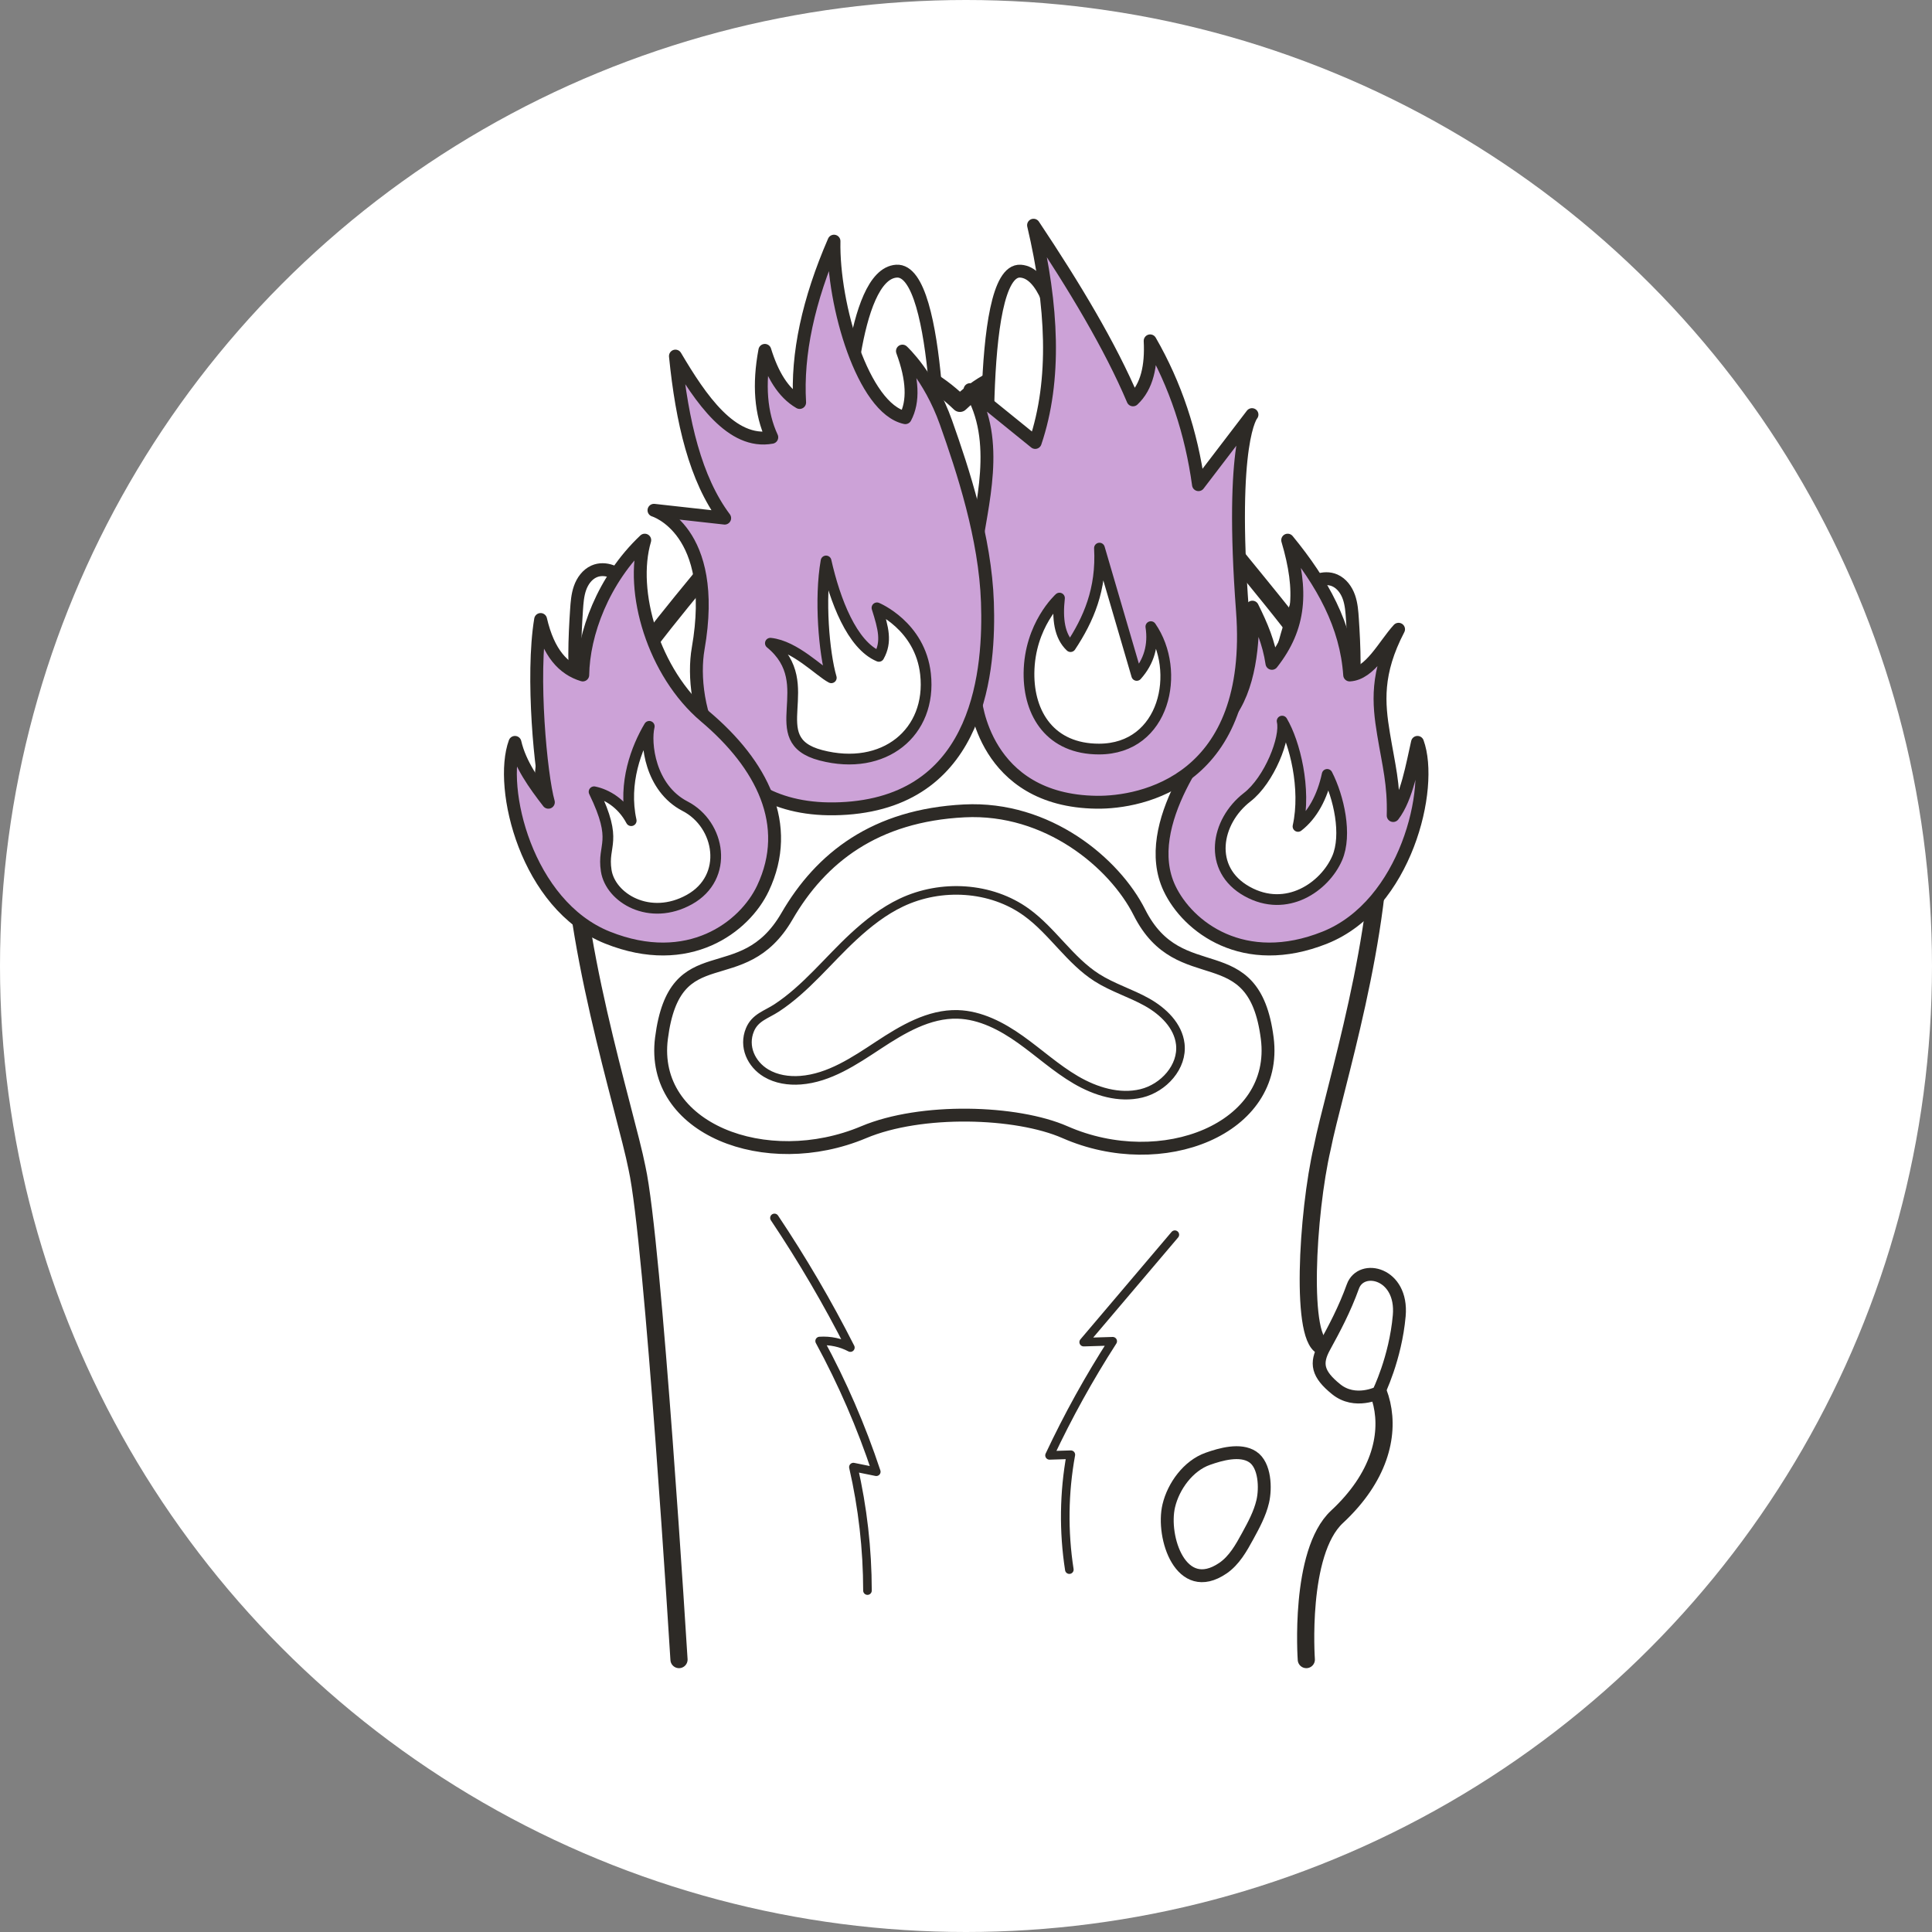 <svg viewBox="0 0 450 450" height="450" width="450" xmlns="http://www.w3.org/2000/svg" data-sanitized-data-name="Layer 2" data-name="Layer 2" id="b">
  <rect x="0" y="0" width="450" height="450" fill="#808080" stroke="none"/>
  <g data-sanitized-data-name="photos" data-name="photos" id="c">
    <circle stroke-width="0" fill="#fff" r="225" cy="225" cx="225"></circle>
  </g>
  <g data-sanitized-data-name="doggos" data-name="doggos" id="d">
    <g>
      <path stroke-width="3" stroke-linejoin="round" stroke-linecap="round" stroke="#2d2a26" fill="#fff" d="M212.428,100.615c-13.399-8.979-38.558.505-45.991,24.692-6.163,20.055-4.458,49.975,9.28,57.86,13.738,7.885,43.101,5.948,47.778-14.25,4.677-20.198,1.122-60.135-11.066-68.303Z"></path>
      <path stroke-width="3" stroke-linejoin="round" stroke-linecap="round" stroke="#2d2a26" fill="#fff" d="M176.853,204.99c5.283-10.128-6.756-34.427-15.162-43.212-8.406-8.784-24.442-12.838-31.731,2.795-7.289,15.633-4.295,40.44,5.588,48.92,14.014,12.024,35.473,2.674,41.304-8.503Z"></path>
      <path stroke-width="3" stroke-linejoin="round" stroke-linecap="round" stroke="#2d2a26" fill="#fff" d="M236.897,103.344c14.296-13.869,40.782-.371,47.594,22.212,5.977,19.813,4.393,49.296-9.144,57.074-13.537,7.778-42.472,5.867-47.08-14.057-4.609-19.924-2.718-54.221,8.63-65.23Z"></path>
      <path stroke-width="3" stroke-linejoin="round" stroke-linecap="round" stroke="#2d2a26" fill="#fff" d="M272.394,206.905c-5.343-10.242,6.831-34.814,15.332-43.697,8.5-8.883,24.716-12.982,32.087,2.826,7.371,15.808,4.343,40.894-5.651,49.469-14.171,12.159-35.871,2.704-41.768-8.599Z"></path>
      <path stroke-width="2" stroke-linejoin="round" stroke-linecap="round" stroke="#2d2a26" fill="none" d="M276.703,203.646c10.163-.817,20.61,3.236,27.564,10.692"></path>
      <path stroke-width="4" stroke-linejoin="round" stroke-linecap="round" stroke="#2d2a26" fill="#fff" d="M158.152,386.548s-5.986-97.435-9.782-114.491c-2.597-13.259-16.131-54.917-15.073-83.859,1.058-28.942,41.465-60.98,44.268-75.033,3.506-17.575,23.069-41.286,46.017-19.214,22.217-21.266,49.419,5.106,53.596,19.249,4.064,13.763,43.21,46.09,44.268,75.033,1.058,28.942-10.868,65.878-13.465,79.137-3.512,15.093-5.297,45.874.479,46.352,12.055.998,22.685,21.238,2.959,39.572-8.945,8.314-7.153,33.254-7.153,33.254"></path>
      <path stroke-width="3" stroke-linejoin="round" stroke-linecap="round" stroke="#2d2a26" fill="#fff" d="M296.959,158.596c.616-2.767,4.739-18.671,6.481-20.908,1.742-2.237,4.897-3.643,7.487-2.49,1.588.707,2.687,2.241,3.263,3.881s.697,3.399.812,5.134c.386,5.802.844,14.961-.414,20.638-4.441-5.513-10.404-7.39-17.63-6.254Z"></path>
      <path stroke-width="3" stroke-linejoin="round" stroke-linecap="round" stroke="#2d2a26" fill="#fff" d="M152.325,156.495c-.616-2.767-4.739-18.671-6.481-20.908s-4.897-3.643-7.487-2.49c-1.588.707-2.687,2.241-3.263,3.881-.576,1.64-.697,3.399-.812,5.134-.386,5.802-.844,14.961.414,20.638,4.441-5.513,10.404-7.39,17.63-6.254Z"></path>
      <path stroke-width="3" stroke-linejoin="round" stroke-linecap="round" stroke="#2d2a26" fill="#fff" d="M197.153,100.63s1.121-36.795,11.656-37.473c10.536-.678,10.085,52.494,10.085,52.494-8.482,1.535-15.335-9.209-21.741-15.021Z"></path>
      <path stroke-width="3" stroke-linejoin="round" stroke-linecap="round" stroke="#2d2a26" fill="#fff" d="M249.35,101.37s-1.121-37.535-11.656-38.212c-10.536-.678-7.201,58.697-7.201,58.697,8.063,2.726,12.2-15.553,18.857-20.485Z"></path>
      <path stroke-width="3" stroke-linejoin="round" stroke-linecap="round" stroke="#2d2a26" fill="#fff" d="M183.299,213.416c-10.496,18.12-26.111,4.02-29.228,28.403-2.705,21.161,24.393,31.449,47.095,21.894,13.4-5.64,35.6-4.962,46.902,0,22.552,9.902,49.8-.733,47.095-21.894-3.117-24.382-20.341-10.591-29.762-29.292-5.795-11.504-21.382-24.627-40.785-23.656-20.773,1.039-33.416,10.905-41.318,24.546Z"></path>
      <path stroke-width="2" stroke-linejoin="round" stroke-linecap="round" stroke="#2d2a26" fill="none" d="M237.664,174.469c11.917-6.684,27.178-6.993,39.356-.797"></path>
      <path stroke-width="2" stroke-linejoin="round" stroke-linecap="round" stroke="#2d2a26" fill="none" d="M177.431,174.143c11.651-4.977,25.241-5.231,37.07-.693"></path>
      <path stroke-width="2" stroke-linejoin="round" stroke-linecap="round" stroke="#2d2a26" fill="none" d="M143.658,211.424c6.133-9.057,17.781-14.024,28.563-12.18"></path>
      <path stroke-width="3" stroke-linejoin="round" stroke-linecap="round" stroke="#2d2a26" fill="none" d="M272.231,350.727c-1.719,7.252,2.808,21.193,12.595,14.541,2.655-1.805,4.286-4.732,5.822-7.552,1.396-2.563,2.807-5.165,3.469-8.007.71-3.045.558-8.458-2.344-10.378s-7.495-.595-10.46.455c-4.55,1.612-7.999,6.369-9.082,10.941Z"></path>
      <path stroke-width="3" stroke-linejoin="round" stroke-linecap="round" stroke="#2d2a26" fill="#fff" d="M308.461,313.722c2.348-4.28,4.734-8.757,6.651-14.078s11.685-3.162,10.798,6.815-4.845,17.916-4.845,17.916c0,0-5.433,2.76-9.833-.787s-4.867-6.045-2.771-9.865Z"></path>
      <path stroke-width="3" stroke-linejoin="round" stroke-linecap="round" stroke="#2d2a26" fill="#cca2d7" d="M308.594,218.387c-18.885,7.553-31.941-2.466-36.2-11.481-6.998-14.814,9.234-34.804,13.454-40,5.23-6.441,6.165-17.201,5.855-25.493,2.165,4.355,3.837,8.284,4.554,13.094,6.631-8.453,7.182-16.819,3.668-28.696,8.203,10.002,13.658,19.934,14.438,31.403,4.82-.268,8.003-6.957,11.389-10.649-5.321,10.198-4.691,17.186-3.492,24.429s2.435,11.621,2.238,18.96c3.21-4.141,4.482-11.934,5.657-17.04,3.859,10.55-2.678,37.92-21.563,45.473Z"></path>
      <path stroke-width="3" stroke-linejoin="round" stroke-linecap="round" stroke="#2d2a26" fill="#cca2d7" d="M227.126,128.426c1.344-10.535,6.07-25.753-1.192-37.672l15.187,12.304c4.935-14.622,4.019-31.838-.388-50.602,9.617,14.414,17.892,28.224,23.167,40.681,3.29-3.082,4.29-7.916,3.991-13.745,5.896,10.226,9.597,21.414,11.257,33.497l12.464-16.315s-5.208,5.77-2.217,45.732c2.974,39.739-23.614,44.683-33.975,44.553-26.437-.333-28.256-24.108-28.256-24.108-.814-7.005-1.877-19.912-.038-34.324Z"></path>
      <path stroke-width="3" stroke-linejoin="round" stroke-linecap="round" stroke="#2d2a26" fill="#cca2d7" d="M197.153,188.274c-30.916,2.178-36.714-24.752-34.537-37.206,4.847-27.725-10.292-32.214-10.292-32.214l16.469,1.829c-6.793-9.06-9.948-22.435-11.473-37.743,5.872,9.932,13.08,20.627,22.443,18.915-2.576-5.551-3.109-12.302-1.615-20.245,1.711,5.529,4.206,9.883,8.103,12.138-.666-11.275,2.024-23.809,8.004-37.577-.307,14.873,6.795,39.007,16.604,41.115,1.991-3.74,1.779-8.903-.665-15.509,0,0,6.294,5.766,10.143,16.627,3.945,11.133,9.145,26.868,9.655,41.9s-1.372,45.755-32.839,47.972Z"></path>
      <path stroke-width="2.5" stroke-linejoin="round" stroke-linecap="round" stroke="#2d2a26" fill="#fff" d="M290.485,207.641c-9.342-5.195-7.311-16.295,0-21.948,5.153-3.985,9.083-13.885,8.147-17.736,2.953,4.98,5.635,15.74,3.699,24.531,3.359-2.583,5.687-6.906,6.795-12.116,2.709,5.269,4.683,14.073,2.328,19.509-2.882,6.651-11.75,12.885-20.969,7.759Z"></path>
      <path stroke-width="3" stroke-linejoin="round" stroke-linecap="round" stroke="#2d2a26" fill="#cca2d7" d="M141.507,218.387c18.885,7.553,31.941-2.466,36.2-11.481,6.998-14.814-.275-28.86-13.454-40-12.091-10.221-17.592-29.217-14.078-41.094-9.75,9.221-14.303,21.906-14.438,31.403-4.494-1.359-8.004-5.093-9.817-12.921-2.185,13.135.041,36.326,1.805,42.568-3.21-4.141-6.605-8.841-7.781-13.946-3.859,10.55,2.678,37.92,21.563,45.473Z"></path>
      <path stroke-width="2.5" stroke-linejoin="round" stroke-linecap="round" stroke="#2d2a26" fill="#fff" d="M160.569,209.526c9.342-5.195,7.211-17.496-.998-21.742s-9.282-14.756-8.346-18.607c-2.953,4.98-6.144,13.185-4.207,21.975-2.162-4.074-5.736-6.152-8.646-6.734,5.736,11.805,1.854,12.133,2.827,18.373.998,6.401,10.151,11.86,19.371,6.734Z"></path>
      <path stroke-width="2.5" stroke-linejoin="round" stroke-linecap="round" stroke="#2d2a26" fill="#fff" d="M255.967,174.469c-11.182,0-16.393-8.063-16.296-17.707.113-11.18,7.103-17.458,7.103-17.458-.542,4.843-.014,8.865,2.576,11.306,4.175-6.297,7.268-13.351,6.735-22.945l8.681,29.655c2.897-3.251,3.95-7.053,3.291-11.365,7.15,10.309,3.346,28.514-12.09,28.514Z"></path>
      <path stroke-width="2.5" stroke-linejoin="round" stroke-linecap="round" stroke="#2d2a26" fill="#fff" d="M191.19,175.917c14.721,3.858,25.894-5.31,24.381-18.933-1.249-11.248-11.306-15.408-11.306-15.408,1.509,4.773,2.34,7.928.443,11.306-6.258-2.62-10.228-13.019-12.304-22.225-1.554,8.825-.464,21.417,1.219,27.213-2.754-1.43-8.473-7.464-14.188-8.053,11.755,9.605-2.199,22.443,11.755,26.099Z"></path>
      <path stroke-width="2" stroke-linejoin="round" stroke-linecap="round" stroke="#2d2a26" fill="none" d="M209.936,210.234c9.247-4.395,20.893-3.742,29.177,2.275,6.044,4.389,10.079,11.199,16.379,15.211,3.648,2.323,7.871,3.585,11.645,5.697s7.284,5.474,7.773,9.771c.603,5.293-3.881,10.219-9.058,11.477s-10.67-.446-15.268-3.135-8.562-6.324-12.903-9.412-9.296-5.692-14.62-5.845c-6.707-.193-12.853,3.479-18.458,7.168s-11.458,7.651-18.148,8.158c-2.761.209-5.633-.221-8.012-1.639-3.499-2.086-5.382-6.209-3.771-10.096,1.202-2.901,3.813-3.511,6.257-5.118,6.808-4.475,11.967-11.131,17.907-16.613,3.347-3.089,6.965-5.935,11.098-7.899Z"></path>
      <path stroke-width="2" stroke-linejoin="round" stroke-linecap="round" stroke="#2d2a26" fill="none" d="M273.643,287.585c-7.077,8.34-14.153,16.68-21.23,25.021,2.253-.068,4.506-.136,6.759-.204-5.487,8.521-10.406,17.408-14.714,26.583,1.654-.051,3.308-.102,4.962-.154-1.609,8.818-1.728,17.906-.351,26.764"></path>
      <path stroke-width="2" stroke-linejoin="round" stroke-linecap="round" stroke="#2d2a26" fill="none" d="M180.386,283.677c6.494,9.698,12.402,19.79,17.68,30.2-2.182-1.159-4.691-1.694-7.156-1.526,5.286,9.731,9.707,19.933,13.193,30.444-1.776-.36-3.553-.721-5.329-1.081,2.164,9.425,3.265,19.093,3.276,28.763"></path>
    </g>
  </g>
</svg>